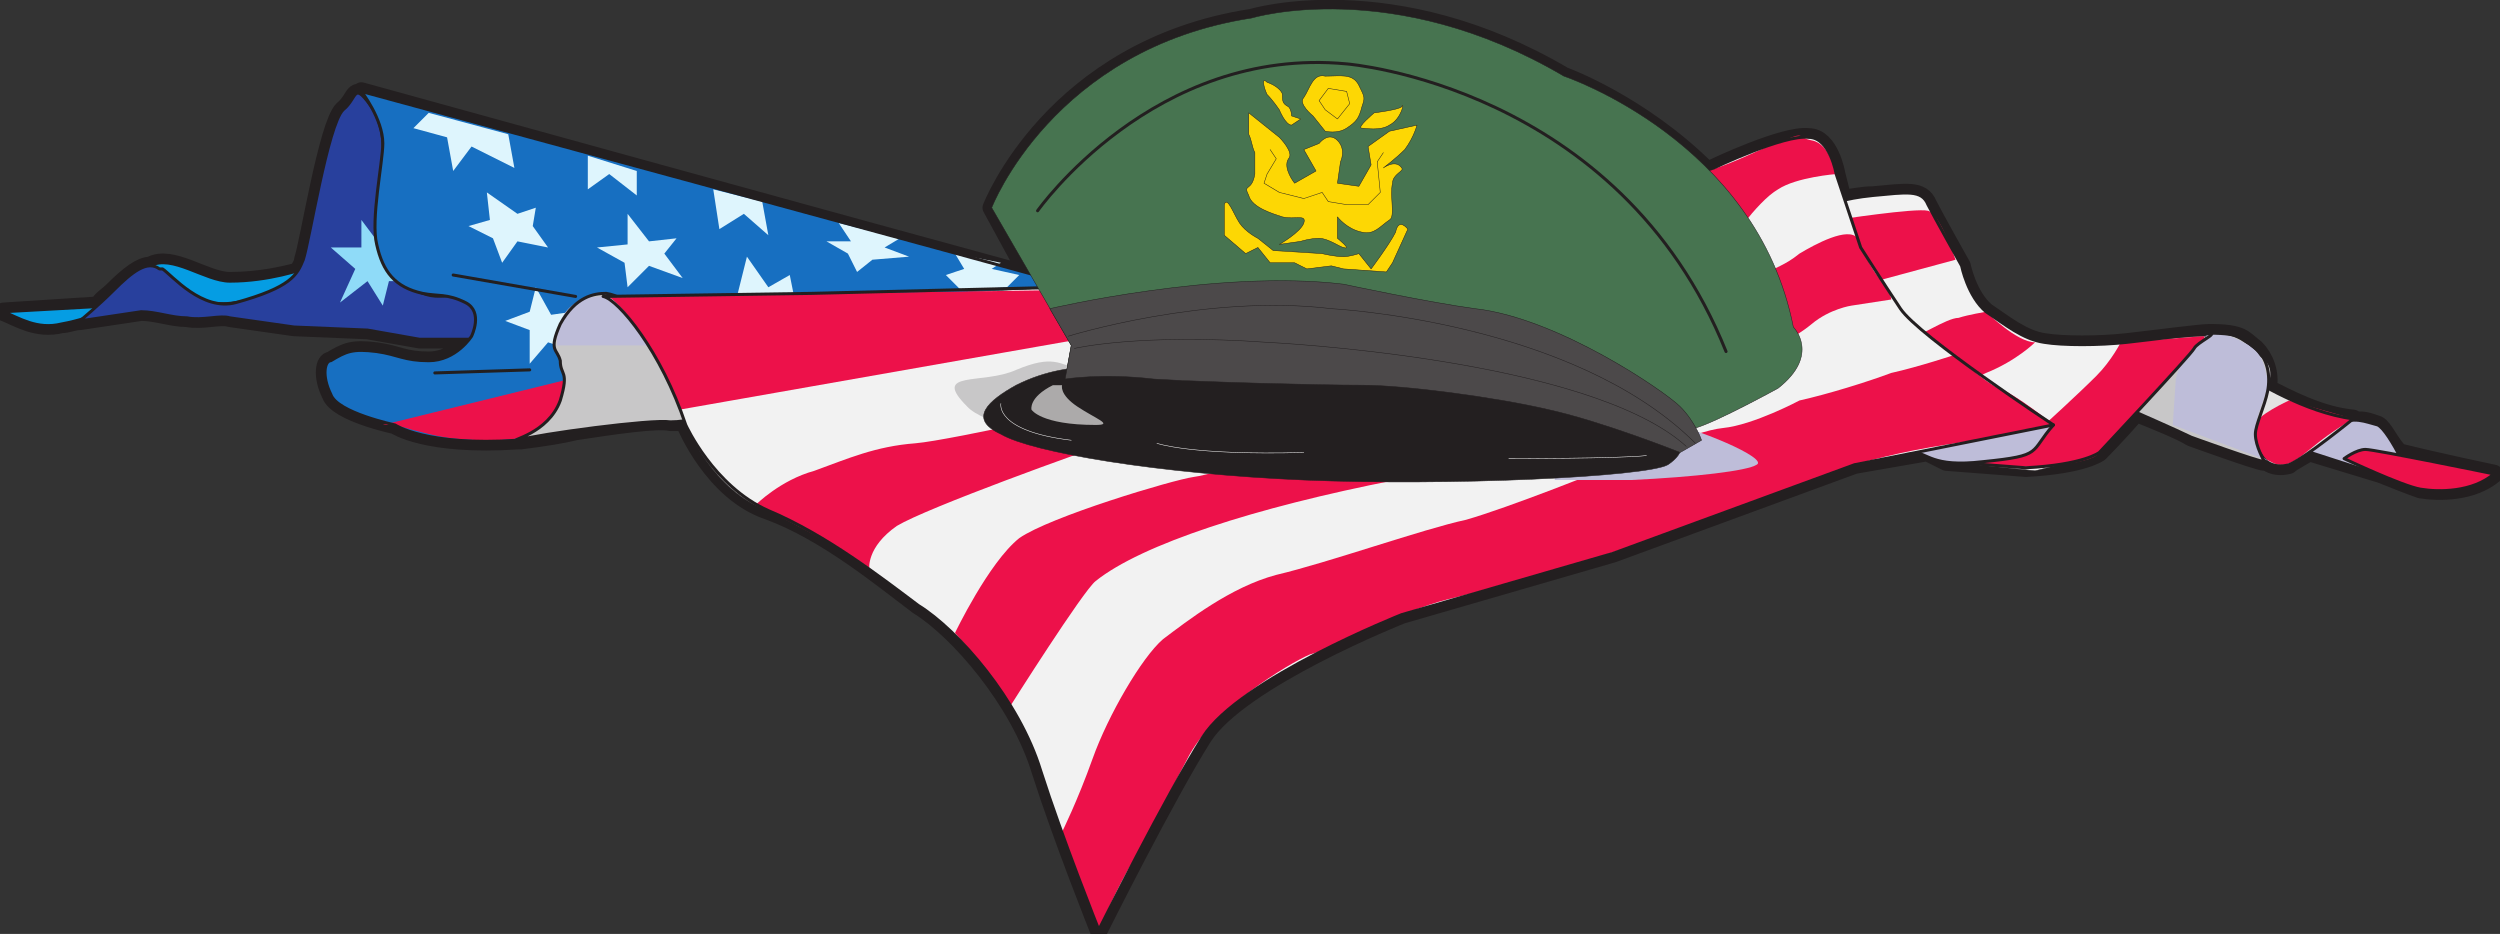 <svg xmlns="http://www.w3.org/2000/svg" width="612.8" height="228.919"><rect width="100%" height="100%" fill="#333333" stroke="none"/><path fill="#231f20" fill-rule="evenodd" d="M588.086 110.913c-2.25-2.25-3.75-6-5.25-6.75-2.25-.75-3.75-1.5-6.75-.75 0-.75.75-.75.75-.75-8.25-.75-16.5-5.25-21-7.5.75-3.75-.75-7.5-3-9.75-3-2.25-3-3.75-11.25-3.75-2.25 0-13.5 1.5-20.25 2.25s-15.75.75-20.25 0c-5.25-.75-9.75-4.5-14.25-7.5-4.5-3.75-6-11.25-6-11.25s-6.75-12-8.25-15c-1.5-3.75-5.25-3-13.5-2.25-3 0-5.25.75-7.5.75l-1.5-6s-1.5-9-6.75-9c-6-.75-23.25 7.5-23.25 7.5l-1.5.75c-16.5-16.5-35.25-23.25-35.25-23.25-42-24.75-76.5-14.25-76.5-14.25-48.75 7.5-63.75 46.5-63.75 46.5l9 16.5c-36-9.75-163.5-45-163.5-45s1.5 2.25 3 5.25v-.75c-5.25-7.5-3.75-3-7.5 0-3.75 3.75-8.25 32.25-9.75 36.75 0 .75-.75 2.25-1.5 3-3 .75-9 2.25-16.5 2.25-6 0-14.25-6.75-19.5-3.75-2.25 0-5.25 2.25-9 6-1.5 1.5-3 2.25-3.75 3.75l-23.25 1.5c3.75 1.5 8.25 4.5 14.25 3 1.5 0 3-.75 4.5-.75l15-2.25c3.75 0 7.5 1.5 11.25 1.5 3.75.75 8.25-.75 10.5 0l15.75 2.25 18 .75 12.75 2.25h12.75c-1.5 1.5-5.25 5.25-10.5 5.25-6 0-7.5-1.5-12.75-2.25-6-.75-7.5 0-11.25 2.25-1.5 0-2.25 3.75 0 8.25 1.5 4.5 15.75 7.5 15.75 7.5s7.5 5.25 30 3.75h.75c6-.75 10.5-1.5 13.5-2.25 9.75-1.5 20.25-3 23.25-2.25h3.75v.75s6.75 16.5 20.25 21c14.25 5.25 27.75 16.5 36.75 23.25 9.75 6 24.75 23.25 30 40.5 5.25 16.5 14.25 39 14.25 39s16.5-33 25.5-47.25 48.75-30 48.75-30l51.75-15 59.25-21.75 17.25-3h.75l4.5 2.25 19.5 1.5c14.25-.75 18-3.75 18-3.75s4.5-4.5 9-9.75c3.75 1.5 11.25 4.5 13.5 6 0 0 16.5 6 18 6 0 0 0-.75-.75-1.5 2.25 3.75 6.75 2.25 6.75 2.25.75-.75 3.75-2.25 6-3.75 0 .75-.75.75-.75.75l17.25 5.25c3.75 1.5 7.5 3 9.75 3.75 4.5.75 12.75.75 18-3.75 0 0-14.25-3-23.25-5.25"/><path fill="none" stroke="#231f20" stroke-linecap="round" stroke-linejoin="round" stroke-miterlimit="10" stroke-width="4.5" d="M588.086 110.913c-2.25-2.25-3.75-6-5.25-6.75-2.25-.75-3.75-1.5-6.75-.75 0-.75.75-.75.75-.75-8.25-.75-16.5-5.25-21-7.5.75-3.75-.75-7.5-3-9.75-3-2.25-3-3.75-11.25-3.75-2.25 0-13.5 1.5-20.25 2.25s-15.75.75-20.25 0c-5.25-.75-9.75-4.5-14.25-7.5-4.5-3.75-6-11.25-6-11.25s-6.75-12-8.25-15c-1.5-3.75-5.25-3-13.5-2.25-3 0-5.25.75-7.5.75l-1.5-6s-1.5-9-6.75-9c-6-.75-23.25 7.5-23.25 7.5l-1.5.75c-16.5-16.5-35.25-23.25-35.25-23.25-42-24.75-76.5-14.25-76.5-14.25-48.75 7.5-63.75 46.5-63.75 46.5l9 16.5c-36-9.75-163.5-45-163.5-45s1.5 2.25 3 5.25v-.75c-5.25-7.5-3.75-3-7.5 0-3.75 3.75-8.25 32.25-9.75 36.75 0 .75-.75 2.25-1.5 3-3 .75-9 2.25-16.5 2.25-6 0-14.25-6.75-19.5-3.75-2.25 0-5.25 2.25-9 6-1.5 1.5-3 2.25-3.75 3.75l-23.25 1.5c3.75 1.5 8.25 4.5 14.25 3 1.5 0 3-.75 4.5-.75l15-2.25c3.75 0 7.5 1.5 11.25 1.5 3.75.75 8.25-.75 10.5 0l15.75 2.25 18 .75 12.75 2.25h12.75c-1.5 1.5-5.25 5.25-10.5 5.25-6 0-7.5-1.5-12.75-2.25-6-.75-7.5 0-11.25 2.25-1.5 0-2.25 3.75 0 8.25 1.5 4.5 15.75 7.5 15.75 7.5s7.5 5.25 30 3.75h.75c6-.75 10.5-1.5 13.5-2.25 9.75-1.5 20.25-3 23.25-2.25h3.75v.75s6.75 16.5 20.25 21c14.25 5.25 27.75 16.5 36.75 23.25 9.75 6 24.75 23.25 30 40.5 5.25 16.5 14.25 39 14.25 39s16.5-33 25.5-47.25 48.75-30 48.75-30l51.75-15 59.25-21.75 17.25-3h.75l4.5 2.25 19.5 1.5c14.25-.75 18-3.75 18-3.75s4.5-4.5 9-9.75c3.75 1.5 11.25 4.5 13.5 6 0 0 16.5 6 18 6 0 0 0-.75-.75-1.5 2.25 3.75 6.75 2.25 6.75 2.25.75-.75 3.75-2.25 6-3.75 0 .75-.75.75-.75.75l17.25 5.25c3.75 1.5 7.5 3 9.75 3.75 4.5.75 12.75.75 18-3.75 0 0-14.25-3-23.25-5.25zm0 0"/><path fill="#231f20" fill-rule="evenodd" d="M103.586 71.913c2.25.75 3.75.75 5.25.75-1.5 0-3 0-5.25-.75"/><path fill="none" stroke="#231f20" stroke-linecap="round" stroke-linejoin="round" stroke-miterlimit="10" stroke-width="3.75" d="M103.586 71.913c2.25.75 3.75.75 5.25.75-1.5 0-3 0-5.25-.75zm0 0"/><path fill="#bebdd9" fill-rule="evenodd" d="M591.836 119.163s-6-13.5-9-15c-3-.75-6-2.25-9.75 0-4.5 3-6.75 6.75-6.75 6.75l25.5 8.25"/><path fill="none" stroke="#231f20" stroke-linecap="round" stroke-linejoin="round" stroke-miterlimit="10" stroke-width=".75" d="M591.836 119.163s-6-13.5-9-15c-3-.75-6-2.25-9.75 0-4.5 3-6.75 6.75-6.75 6.75zm0 0"/><path fill="#e3e2e2" fill-rule="evenodd" d="M552.086 92.913s12.75 8.25 24.75 9.75c0 0-12 9.75-15.75 11.25 0 0-4.5 1.5-6.75-2.25s-12.75-7.5-9-13.5c3.75-6.75 6-3 6-3l.75-2.25"/><path fill="#ed114a" fill-rule="evenodd" d="M576.836 102.663s-5.25 3-9.75 6.75c-3.75 3-6.75 6-10.5 3.75-6.75-3-3.75-7.5-3.75-9 0-2.25 8.25-6 8.25-6l15.75 4.5"/><path fill="#c8c7c8" fill-rule="evenodd" d="M522.086 100.413s12 5.25 15 6.75c0 0 16.5 6 18 6 0 0-2.25-3.75-2.25-6.75 0-2.25 2.25-6.75 3-10.5s1.5-6-1.5-8.25-4.5-6-12.75-6l-12.75 3.75-6.75 15"/><path fill="#ed114a" fill-rule="evenodd" d="M611.336 116.163s-29.25-6-31.5-6-5.25 2.25-5.25 2.25 14.25 6.75 18.75 7.5 12.75.75 18-3.75"/><path fill="none" stroke="#231f20" stroke-linecap="round" stroke-linejoin="round" stroke-miterlimit="10" stroke-width=".75" d="M611.336 116.163s-29.25-6-31.5-6-5.25 2.25-5.25 2.25 14.25 6.75 18.75 7.5 12.75.75 18-3.75zm0 0"/><path fill="#059de3" fill-rule="evenodd" d="m.836 76.413 27-1.5s-4.5 3-12.75 4.5c-6 1.5-10.5-1.5-14.25-3"/><path fill="none" stroke="#231f20" stroke-linecap="round" stroke-linejoin="round" stroke-miterlimit="10" stroke-width=".75" d="m.836 76.413 27-1.5s-4.5 3-12.75 4.5c-6 1.5-10.5-1.5-14.25-3zm0 0"/><path fill="#059de3" fill-rule="evenodd" d="M36.836 65.163s8.25 11.25 21 9c12.75-1.5 16.5-8.25 16.5-8.25s-8.25 3-18 3c-6 0-14.25-6.75-19.5-3.75"/><path fill="none" stroke="#231f20" stroke-linecap="round" stroke-linejoin="round" stroke-miterlimit="10" stroke-width=".75" d="M36.836 65.163s8.25 11.25 21 9c12.75-1.5 16.5-8.25 16.5-8.25s-8.25 3-18 3c-6 0-14.25-6.75-19.5-3.75zm0 0"/><path fill="#28409d" fill-rule="evenodd" d="m56.336 77.913 15.75 2.25 18 .75 12.75 2.25h15.75s1.5-4.5-2.25-9-7.5.75-14.25-3c-6-3.75-9.75-5.25-9.75-15-.75-9.75 4.5-19.5-.75-29.25-5.25-7.5-3.75-3-7.5 0-3.75 3.75-8.25 32.25-9.75 36.75-1.5 3.75-3 6.75-16.5 10.5-8.25 2.25-15.75-6.75-18-8.25h-.75c-3-2.25-6.75.75-11.25 5.25-3.75 3.75-8.25 7.5-8.25 7.5l15-2.25c3.75 0 7.5 1.5 11.25 1.5 3.75.75 8.25-.75 10.5 0"/><path fill="none" stroke="#231f20" stroke-linecap="round" stroke-linejoin="round" stroke-miterlimit="10" stroke-width=".75" d="m56.336 77.913 15.75 2.25 18 .75 12.75 2.25h15.75s1.5-4.5-2.25-9-7.5.75-14.25-3c-6-3.75-9.75-5.25-9.75-15-.75-9.75 4.5-19.5-.75-29.25-5.25-7.5-3.75-3-7.5 0-3.75 3.75-8.25 32.25-9.75 36.75-1.5 3.75-3 6.75-16.5 10.5-8.25 2.25-15.75-6.75-18-8.25h-.75c-3-2.25-6.75.75-11.25 5.25-3.75 3.75-8.25 7.5-8.25 7.5l15-2.25c3.75 0 7.5 1.5 11.25 1.5 3.75.75 8.25-.75 10.5 0zm0 0"/><path fill="#8fdbf8" fill-rule="evenodd" d="m93.086 59.913-4.5-6v6.75h-7.5l6 5.25-3.75 8.25 6.75-5.25 3.75 6 1.5-6h5.25l-7.5-9"/><path fill="#176fc1" fill-rule="evenodd" d="m144.836 95.163 24-10.5 94.5-9s1.5-5.25-1.5-6c-2.25-.75-173.25-47.25-173.25-47.25s5.25 6.75 5.25 12.75c0 4.5-3 18.75-1.5 24.75 1.5 6.75 4.5 10.5 11.25 12 3.75.75 6 0 10.5 2.25s1.5 8.25 1.5 8.25-3.75 6-10.5 6c-6 0-7.5-1.5-12.75-2.25-6-.75-7.5 0-11.25 2.25-1.5 0-2.25 3.75 0 8.25 1.5 4.5 15.75 7.5 15.75 7.5s7.5 5.25 30 3.75 22.5-8.25 22.5-8.25l-4.5-4.5"/><path fill="#ed114a" fill-rule="evenodd" d="M96.836 104.163h-3l45.75-11.25s2.25-4.5 0 .75c-2.25 6-2.25 9.75-8.25 12.75-6 2.25-18 1.5-22.5.75s-12-3-12-3"/><path fill="#def5fd" fill-rule="evenodd" d="m105.086 27.663-3.75 3.75 8.25 2.25 1.5 8.25 4.5-6 10.5 5.25-1.5-8.25-19.5-5.25m39 18.75v-8.25l12 3.75v6l-6.75-5.25-5.25 3.75m32.25 9.75-1.5-9.75 12 3 1.5 8.25-6-5.25-6 3.75m26.25 3h6l-3-4.5 15 3.75-3.75 2.25 6 2.25-9 .75-3.75 3-2.25-4.5-5.25-3m33 12-3.75-3.75 4.5-1.5-2.25-3.75 11.25 2.25-2.25 1.5 6.75 1.5-3 3-11.25.75"/><path fill="none" stroke="#231f20" stroke-linecap="round" stroke-linejoin="round" stroke-miterlimit="10" stroke-width=".75" d="m144.836 95.163 24-10.5 94.5-9s1.5-5.25-1.5-6c-2.25-.75-173.25-47.25-173.25-47.25s5.25 6.75 5.25 12.75c0 4.5-3 18.75-1.5 24.75 1.5 6.75 4.5 10.5 11.25 12 3.75.75 6 0 10.5 2.25s1.5 8.25 1.5 8.25-3.75 6-10.5 6c-6 0-7.5-1.5-12.75-2.25-6-.75-7.5 0-11.25 2.25-1.5 0-2.25 3.75 0 8.25 1.5 4.5 15.75 7.5 15.75 7.5s7.5 5.25 30 3.75 22.5-8.25 22.5-8.25zm0 0"/><path fill="#def5fd" fill-rule="evenodd" d="m119.336 47.163 7.5 5.25 4.5-1.5-.75 4.5 3.75 5.25-7.5-1.5-3.75 5.25-2.25-6-6-3 5.25-1.5-.75-6.75m27 13.5 7.5-.75v-7.5l5.25 6.75 6.75-.75-3 3.75 4.5 6-8.25-3-5.25 5.25-.75-6-6.75-3.75m-11.25 16.5 5.25-.75s-4.5 4.5-3.75 8.25l-2.25-.75-4.5 5.25v-8.25l-6-2.25 6-2.25 1.5-6 3.75 6.75m45.75-5.25 2.25-9 5.25 7.5 5.25-3 1.5 7.5-14.25-3"/><path fill="none" stroke="#231f20" stroke-linecap="round" stroke-linejoin="round" stroke-miterlimit="10" stroke-width=".75" d="m111.086 67.413 30 5.25m-34.5 18.75 23.25-.75"/><path fill="#c8c7c8" fill-rule="evenodd" d="M126.836 107.913c-2.25 0 7.5-1.5 10.5-9.75 2.25-7.5 0-6 0-9.75-.75-3-3-2.25 0-9 3.75-6.75 8.25-7.5 11.25-7.5 5.25.75 11.25 6.75 11.25 6.75l10.5 11.25 2.25 12s-3.75 1.5-8.25 1.5c-4.5-.75-32.25 3-37.5 4.5"/><path fill="none" stroke="#231f20" stroke-linecap="round" stroke-linejoin="round" stroke-miterlimit="10" stroke-width=".12" d="M126.836 107.913c-2.25 0 7.5-1.5 10.5-9.75 2.25-7.5 0-6 0-9.75-.75-3-3-2.25 0-9 3.75-6.75 8.25-7.5 11.25-7.5 5.25.75 11.25 6.75 11.25 6.75l10.5 11.25 2.25 12s-3.75 1.5-8.25 1.5c-4.5-.75-32.25 3-37.5 4.5zm0 0"/><path fill="#bebdd9" fill-rule="evenodd" d="M136.586 84.663s-1.5-12 11.25-12c13.5 0 23.25 5.25 23.25 5.25l-2.25 6.75h-32.25"/><path fill="none" stroke="#231f20" stroke-linecap="round" stroke-linejoin="round" stroke-miterlimit="10" stroke-width=".75" d="M126.836 107.913c-2.25 0 7.5-1.5 10.5-9.75 2.25-7.5 0-6 0-9.75-.75-3-3-2.25 0-9 3.75-6.75 8.25-7.5 11.25-7.5 5.25.75 11.25 6.75 11.25 6.75l10.5 11.25 2.25 12s-3.75 1.5-8.25 1.5c-4.5-.75-32.25 3-37.5 4.5zm425.25-15s12.75 8.25 24.75 9.75c0 0-12 9.75-15.75 11.25 0 0-4.5 1.5-6.75-2.25s-12.75-7.5-9-13.5c3.75-6.75 6-3 6-3zm0 0"/><path fill="#bebdd9" fill-rule="evenodd" d="M556.586 113.163s-3.75-.75-3.75-6.75 3.75-10.5 3-13.5c-.75-2.25-.75-6.75-6-9-5.25-3-10.5-3-12.75 0s-3.75 9-3.75 9l-.75 11.25 24 9"/><path fill="none" stroke="#231f20" stroke-linecap="round" stroke-linejoin="round" stroke-miterlimit="10" stroke-width=".75" d="M522.086 100.413s12 5.25 15 6.75c0 0 16.5 6 18 6 0 0-2.25-3.75-2.25-6.75 0-2.25 2.25-6.75 3-10.5s0-8.25-3-10.5-3-3.75-11.25-3.75l-12.75 3.75zm0 0"/><path fill="#f2f2f2" fill-rule="evenodd" d="M448.586 50.163s3-1.5 10.5-2.25c8.25-.75 12-1.5 13.5 2.25 1.5 3 8.25 15 8.25 15s1.5 7.5 6 11.25c4.5 3 9 6.75 14.25 7.5 4.5.75 13.5.75 20.25 0s17.25-1.5 18.75-1.5c2.25 0-2.25 1.5-3 3s-23.25 26.25-23.25 26.25l-15 3.75-21.75-2.25-4.5-2.25-28.5-61.5 4.5.75"/><path fill="none" stroke="#231f20" stroke-linecap="round" stroke-linejoin="round" stroke-miterlimit="10" stroke-width=".12" d="M448.586 50.163s3-1.5 10.5-2.25c8.25-.75 12-1.5 13.5 2.25 1.5 3 8.25 15 8.25 15s1.5 7.5 6 11.25c4.5 3 9 6.75 14.25 7.5 4.5.75 13.5.75 20.25 0s17.25-1.5 18.75-1.5c2.25 0-2.25 1.5-3 3s-23.25 26.25-23.25 26.25l-15 3.75-21.75-2.25-4.5-2.25-28.5-61.5zm0 0"/><path fill="#ed114a" fill-rule="evenodd" d="M450.086 53.913s19.5-3 22.5-2.25 6.75 12 6.75 12l-27.75 7.5-1.5-17.25m48.75 30s-4.5 4.5-12 7.5c-7.5 3.75-19.5 5.25-19.5 5.25v-13.5c2.25 0 9.75-5.25 12.75-5.25 2.25-.75 6.75-1.5 6.75-1.5s7.5 7.5 12 7.5m21 0s-2.25 4.5-6 8.25c-4.5 4.5-12.75 12-12.75 12h-20.25c-2.25-.75-12.75-3-11.25.75.75 4.5-.75 6 6 7.5 18.75 3.75 35.25 1.5 38.25-.75 15-15.75 20.25-22.5 24-26.25 3.75-3 2.25-3 2.25-3l-20.25 1.5"/><path fill="none" stroke="#231f20" stroke-linecap="round" stroke-linejoin="round" stroke-miterlimit="10" stroke-width=".75" d="m496.586 114.663-19.5-1.5-4.5-2.25-28.5-61.5 4.5.75s3-1.5 10.5-2.25c8.25-.75 12-1.5 13.5 2.25 1.5 3 8.25 15 8.25 15s1.5 7.5 6 11.25c4.5 3 9 6.75 14.25 7.5 4.5.75 13.5.75 20.25 0s18-2.25 20.25-2.25-3 2.25-3.75 3.75-23.25 25.5-23.25 25.5-3.75 3-18 3.75zm0 0"/><path fill="#bebdd9" fill-rule="evenodd" d="M486.086 113.163c15-1.5 11.25-2.25 17.25-9l-14.25-4.5-17.25 3s-6 6.75-3 8.25c3.75 0 4.5 3.75 17.25 2.25"/><path fill="none" stroke="#231f20" stroke-linecap="round" stroke-linejoin="round" stroke-miterlimit="10" stroke-width=".75" d="M486.086 113.163c15-1.5 11.25-2.25 17.25-9l-14.25-4.5-17.25 3s-6 6.75-3 8.25c3.75 0 4.5 3.75 17.25 2.25zm0 0"/><path fill="#f2f2f2" fill-rule="evenodd" d="M147.836 72.663c3.75.75 14.25 13.5 20.25 31.5 0 0 6.75 16.5 20.25 21 14.25 5.25 27.75 16.5 36.75 23.25 9.75 6 24.75 23.25 30 40.5 5.25 16.5 14.25 39 14.25 39s16.5-33 25.5-47.25 48.75-30 48.75-30l51.75-15 59.25-21.75 48.75-9.75s-33-21.75-37.5-28.5-9.75-15-9.75-15l-6-18s-1.5-9-6.75-9c-6-.75-23.25 7.5-23.25 7.5l-53.25 17.25-106.5 12-60.75 3-51.75-.75"/><path fill="none" stroke="#231f20" stroke-linecap="round" stroke-linejoin="round" stroke-miterlimit="10" stroke-width=".12" d="M147.836 72.663c3.75.75 14.25 13.5 20.25 31.5 0 0 6.75 16.5 20.25 21 14.25 5.25 27.75 16.5 36.75 23.25 9.75 6 24.75 23.25 30 40.5 5.25 16.5 14.25 39 14.25 39s16.5-33 25.5-47.25 48.75-30 48.75-30l51.75-15 59.25-21.75 48.75-9.75s-33-21.75-37.5-28.5-9.75-15-9.75-15l-6-18s-1.5-9-6.75-9c-6-.75-23.25 7.5-23.25 7.5l-53.25 17.25-106.5 12-60.75 3zm0 0"/><path fill="#ed114a" fill-rule="evenodd" d="M423.086 60.663s7.5-11.25 12.75-14.25c4.5-3 14.25-3.75 14.25-3.75s-1.5-7.5-6-8.25c-3.75-.75-1.5-2.25-6.75 0-3.75.75-12 6-21.75 8.25-7.5 1.5 7.5 18 7.5 18m7.5 7.5c5.25-3 6.75-3 10.5-6 3.75-2.25 12-6.75 14.25-3.75 1.5 3 3 7.5 6 10.5 2.25 3 2.25 4.5 2.25 4.5l-9.75 1.5s-5.25.75-9.75 4.5-11.25 6.75-11.25 6.75l-2.25-18m10.5 30c6.75-1.5 16.5-4.5 22.5-6.75 6.75-1.5 15.75-4.5 15.75-4.5s6 6 10.5 8.25c4.5 1.5 13.5 9 13.5 9l-18.75 3.75c-11.25 1.5-19.5 3-30 6-11.25 3.75-44.25 16.5-55.5 20.25s-31.5 9.75-44.25 12.75c-12 3-27.75 12-33.75 13.5-5.25 2.25-24 13.5-30 25.5-6.75 12.75-10.5 21.75-13.5 25.5-3 4.5-8.25 16.5-8.25 16.5l-9-24s3.75-7.5 7.5-18 12-24.75 17.25-29.25c6-4.5 16.5-12.75 27.75-15.75 12.75-3 36-11.25 46.5-13.5 10.5-3 33-12 36.75-13.5 3.75-.75 18.75-8.25 26.25-9s18.75-6.75 18.75-6.75"/><path fill="#ed114a" fill-rule="evenodd" d="M247.586 173.163s18-28.5 21-30.75c11.25-9 39-18 73.5-24.75 35.25-6.75 31.5-10.5 31.5-10.5h-48s-27 9-33 9.75c-5.25.75-35.25 9.75-42.75 15-7.5 6-15.75 23.25-15.75 23.25s8.25 9 13.5 18m-34.5-33.75s-.75-5.25 6.75-10.5c7.5-4.5 45-18 54-21 9.75-3 2.25-9.75 2.25-9.75s-42.75 9.75-51.75 10.5c-9.75.75-16.5 3.75-24.75 6.75-8.25 2.25-14.25 8.25-14.25 8.25s24 12 27.75 15.75m-46.5-39 106.5-18.75 3-20.25-6 7.5-13.5 2.25-108.75 1.5s.75-1.5 5.25 3.75c5.25 6 11.25 17.25 13.5 24"/><path fill="none" stroke="#231f20" stroke-linecap="round" stroke-linejoin="round" stroke-miterlimit="10" stroke-width=".75" d="M147.836 72.663c3.75.75 14.25 13.5 20.25 31.5 0 0 6.75 15 20.25 21 14.25 6 27.75 16.5 36.75 23.25 9.75 6 24.75 23.25 30 40.5 5.25 16.5 14.25 39 14.25 39s16.5-33 25.5-47.25 48.75-30 48.75-30l51.75-15 59.25-21.75 48.75-9.75s-33-21.75-37.5-28.5-9.75-15-9.75-15l-6-18s-1.5-9-6.75-9c-6-.75-23.25 7.5-23.25 7.5l-53.25 17.25-106.5 12-61.5 1.5zm0 0"/><path fill="#bebdd9" fill-rule="evenodd" d="M382.586 101.163c10.5.75 18.75.75 22.5 1.5 11.25 2.25 28.5 9.75 25.5 11.25-2.25 1.5-15 3-30.75 3.75h-18.75l1.5-16.5"/><path fill="#c8c7c8" fill-rule="evenodd" d="M328.586 92.163c-21-2.25-51.75-3.75-51.75-3.75l-12 2.25c-5.25-1.5-6.75-3.75-15.75 0-8.25 3.75-21 0-12 9 7.5 8.25 63.75 15.75 90.75 18l.75-25.5"/><path fill="#477450" fill-rule="evenodd" d="m261.086 92.913 1.5-8.25-19.5-33.75s15-39 63.75-46.5c0 0 34.5-10.5 76.5 14.25 0 0 47.25 15.75 56.25 61.5 0 0 6.75 6.75-3.75 15 0 0-15 8.25-20.25 9.75-5.25 2.25-6.75 3.75-6.75 3.75s-102.75-27.75-120-23.25-27.75 7.5-27.75 7.5"/><path fill="none" stroke="#231f20" stroke-linecap="round" stroke-linejoin="round" stroke-miterlimit="10" stroke-width=".12" d="m261.086 92.913 1.5-8.25-19.5-33.75s15-39 63.75-46.5c0 0 34.5-10.5 76.5 14.25 0 0 47.25 15.75 56.25 61.5 0 0 6.75 6.75-3.75 15 0 0-15 8.25-20.25 9.75-5.25 2.25-6.75 3.75-6.75 3.75s-102.75-27.75-120-23.25-27.75 7.5-27.75 7.5zm0 0"/><path fill="#231f20" fill-rule="evenodd" d="M294.836 92.913c-8.25 1.5-20.25-3-25.5-3-6 0-12.75.75-20.25 4.5-6.75 3.75-12 8.25-3.75 12 7.5 4.5 39 9.75 74.25 11.25s84-.75 89.25-3.75c4.5-3 3.75-6 1.5-6.75-1.5-.75-18-3.75-36-8.25-17.25-4.5-57-8.25-79.5-6"/><path fill="none" stroke="#231f20" stroke-linecap="round" stroke-linejoin="round" stroke-miterlimit="10" stroke-width=".12" d="M294.836 92.913c-8.25 1.5-20.25-3-25.5-3-6 0-12.75.75-20.25 4.5-6.75 3.75-12 8.25-3.75 12 7.5 4.5 39 9.75 74.25 11.25s84-.75 89.25-3.75c4.5-3 3.75-6 1.5-6.75-1.5-.75-18-3.75-36-8.25-17.25-4.5-57-8.25-79.5-6zm0 0"/><path fill="none" stroke="#fff" stroke-linecap="round" stroke-linejoin="round" stroke-miterlimit="10" stroke-width=".12" d="M283.586 108.663s8.25 3 36 2.25m50.25 1.5s27.75 0 33.75-.75m-158.25-12.75s-1.5 6.75 17.25 9"/><path fill="#4c494a" fill-rule="evenodd" d="m261.086 92.913 1.5-8.25-5.25-9s41.25-9.75 72-6c0 0 21 4.5 32.25 6 20.25 2.25 46.5 20.25 50.25 24s5.25 8.25 5.25 8.25l-5.25 3s-18.75-7.5-32.25-10.5c-12.75-3-35.25-6-45.75-6s-39-.75-51-1.5c-12.75-1.5-21.75 0-21.75 0"/><path fill="none" stroke="#231f20" stroke-linecap="round" stroke-linejoin="round" stroke-miterlimit="10" stroke-width=".12" d="m261.086 92.913 1.5-8.25-5.25-9s41.25-9.75 72-6c0 0 21 4.5 32.25 6 20.25 2.25 46.5 20.25 50.25 24s5.25 8.25 5.25 8.25l-5.25 3s-18.75-7.5-32.25-10.5c-12.75-3-35.25-6-45.75-6s-39-.75-51-1.5c-12.75-1.5-21.75 0-21.75 0zm0 0"/><path fill="none" stroke="#231f20" stroke-linecap="round" stroke-linejoin="round" stroke-miterlimit="10" stroke-width=".12" d="M413.336 109.413c-24-21.75-102.75-25.5-102.75-25.5-31.5-2.25-47.25 1.5-47.25 1.5"/><path fill="none" stroke="#231f20" stroke-linecap="round" stroke-linejoin="round" stroke-miterlimit="10" stroke-width=".12" d="M261.836 82.413s33.75-10.5 64.5-6.75c0 0 59.25 3 89.25 33"/><path fill="#acaaaa" fill-rule="evenodd" d="M258.086 94.413c-6 3-5.25 6-5.25 6s2.25 3.75 15.75 3.75c4.5 0 0-1.5-4.5-4.5s-3.75-5.25-3.75-5.25h-2.25"/><path fill="#fdd704" fill-rule="evenodd" d="m324.836 32.163-3-3.75s-3.75-3-2.25-4.5c1.5-2.25 2.25-6 5.25-5.25 3.75 0 6.75-.75 8.25 2.25s1.5 3 .75 5.25c-.75 3-1.5 3.75-3.75 5.25s-5.25.75-5.25.75"/><path fill="none" stroke="#231f20" stroke-linecap="round" stroke-linejoin="round" stroke-miterlimit="10" stroke-width=".12" d="m324.836 32.163-3-3.75s-3.75-3-2.25-4.5c1.5-2.25 2.25-6 5.25-5.25 3.75 0 6.75-.75 8.25 2.25s1.5 3 .75 5.25c-.75 3-1.5 3.75-3.75 5.25s-5.25.75-5.25.75zm0 0"/><path fill="#fdd704" fill-rule="evenodd" d="m319.586 36.663 3.75-1.5s2.25-3 4.5-.75.75 5.25.75 5.25l-.75 5.25 5.25.75 3-5.25-.75-4.5 5.25-3.75 6.75-1.5s-.75 3-3 6c-2.25 2.25-5.25 4.5-5.25 4.5s3-2.25 4.5 0c.75.75-2.25 1.5-2.25 3.75-.75 3 .75 8.25-.75 9-2.25 1.5-3.75 3.75-6.75 3-3.75-.75-6-3.75-6-3.75v5.25s3.75 3 1.5 2.25c-.75 0-3.75-2.25-6-2.25s-4.5.75-4.5.75l-5.25.75s5.25-3 6-5.25-2.25-.75-5.25-1.5c-2.25-.75-7.5-2.25-8.25-5.25-1.5-3 .75-.75 1.5-5.25v-5.25c-.75-1.5-.75-3-1.5-4.5v-5.25l7.5 6s3.75 3.75 2.25 5.25c-1.5 2.25 1.5 6 1.5 6l5.25-3-3-5.25"/><path fill="none" stroke="#231f20" stroke-linecap="round" stroke-linejoin="round" stroke-miterlimit="10" stroke-width=".12" d="m319.586 36.663 3.75-1.5s2.25-3 4.5-.75.75 5.25.75 5.25l-.75 5.25 5.25.75 3-5.25-.75-4.5 5.25-3.75 6.75-1.5s-.75 3-3 6c-2.25 2.25-5.25 4.5-5.25 4.5s3-2.25 4.5 0c.75.75-2.25 1.5-2.25 3.75-.75 3 .75 8.25-.75 9-2.25 1.5-3.75 3.75-6.75 3-3.75-.75-6-3.75-6-3.75v5.25s3.75 3 1.5 2.25c-.75 0-3.75-2.25-6-2.25s-4.5.75-4.5.75l-5.25.75s5.25-3 6-5.25-2.25-.75-5.25-1.5c-2.25-.75-7.5-2.25-8.25-5.25-1.5-3 .75-.75 1.5-5.25v-5.25c-.75-1.5-.75-3-1.5-4.5v-5.25l7.5 6s3.75 3.75 2.25 5.25c-1.5 2.25 1.5 6 1.5 6l5.25-3zm0 0"/><path fill="#fdd704" fill-rule="evenodd" d="m312.086 61.413-3.75-3s-3-1.5-4.5-3.75-3-6.75-3.75-4.5v7.5l5.25 4.5 3-1.5 3 3.75h6l3 1.5 6-.75 3 .75 10.5.75 1.5-2.25 3.75-8.25s-2.25-3-3 .75c-1.5 3-6 9-6 9l-3-3.75s-2.25.75-3.75.75c-2.25 0-5.25-.75-5.25-.75l-12-.75"/><path fill="none" stroke="#231f20" stroke-linecap="round" stroke-linejoin="round" stroke-miterlimit="10" stroke-width=".12" d="m312.086 61.413-3.75-3s-3-1.5-4.5-3.75-3-6.75-3.75-4.5v7.5l5.25 4.5 3-1.5 3 3.75h6l3 1.5 6-.75 3 .75 10.5.75 1.5-2.25 3.75-8.25s-2.25-3-3 .75c-1.5 3-6 9-6 9l-3-3.75s-2.25.75-3.75.75c-2.25 0-5.25-.75-5.25-.75zm-.75-24.75 1.5 2.25-2.25 3.75-.75 2.25 3.75 2.25 6 1.5 4.5-1.5 1.5 2.25 4.5.75h5.25l3-3-.75-7.5 1.5-2.25"/><path fill="#fdd704" fill-rule="evenodd" d="m325.586 21.663 4.5.75.75 3-3 3.75-3-2.25-1.5-2.25 2.25-3"/><path fill="none" stroke="#231f20" stroke-linecap="round" stroke-linejoin="round" stroke-miterlimit="10" stroke-width=".12" d="m325.586 21.663 4.5.75.75 3-3 3.75-3-2.25-1.5-2.25zm0 0"/><path fill="#fdd704" fill-rule="evenodd" d="M333.836 31.413c-1.5 0 3-3.75 3-3.75s6-.75 6.75-1.5c.75-1.5 0 3-3 4.5-2.25 1.5-6 .75-6.75.75"/><path fill="none" stroke="#231f20" stroke-linecap="round" stroke-linejoin="round" stroke-miterlimit="10" stroke-width=".12" d="M333.836 31.413c-1.5 0 3-3.75 3-3.75s6-.75 6.75-1.5c.75-1.5 0 3-3 4.5-2.25 1.5-6 .75-6.75.75zm0 0"/><path fill="#fdd704" fill-rule="evenodd" d="M316.586 30.663c-1.5 0-3-3.75-3-3.75s-1.5-2.25-3-3.75c-.75-1.5-1.5-4.5 0-3 2.25.75 3.75 2.25 3.75 3 0 1.5 0 2.25 1.5 3 .75.75.75 2.25.75 2.25l2.25.75-2.25 1.5"/><path fill="none" stroke="#231f20" stroke-linecap="round" stroke-linejoin="round" stroke-miterlimit="10" stroke-width=".12" d="M316.586 30.663c-1.5 0-3-3.75-3-3.75s-1.5-2.25-3-3.75c-.75-1.5-1.5-4.5 0-3 2.25.75 3.75 2.25 3.75 3 0 1.5 0 2.25 1.5 3 .75.75.75 2.25.75 2.25l2.25.75zm0 0"/><path fill="none" stroke="#231f20" stroke-linecap="round" stroke-linejoin="round" stroke-miterlimit="10" stroke-width=".75" d="M254.336 51.663s28.5-40.5 75.75-36c0 0 66.75 5.25 93 70.5"/></svg>
